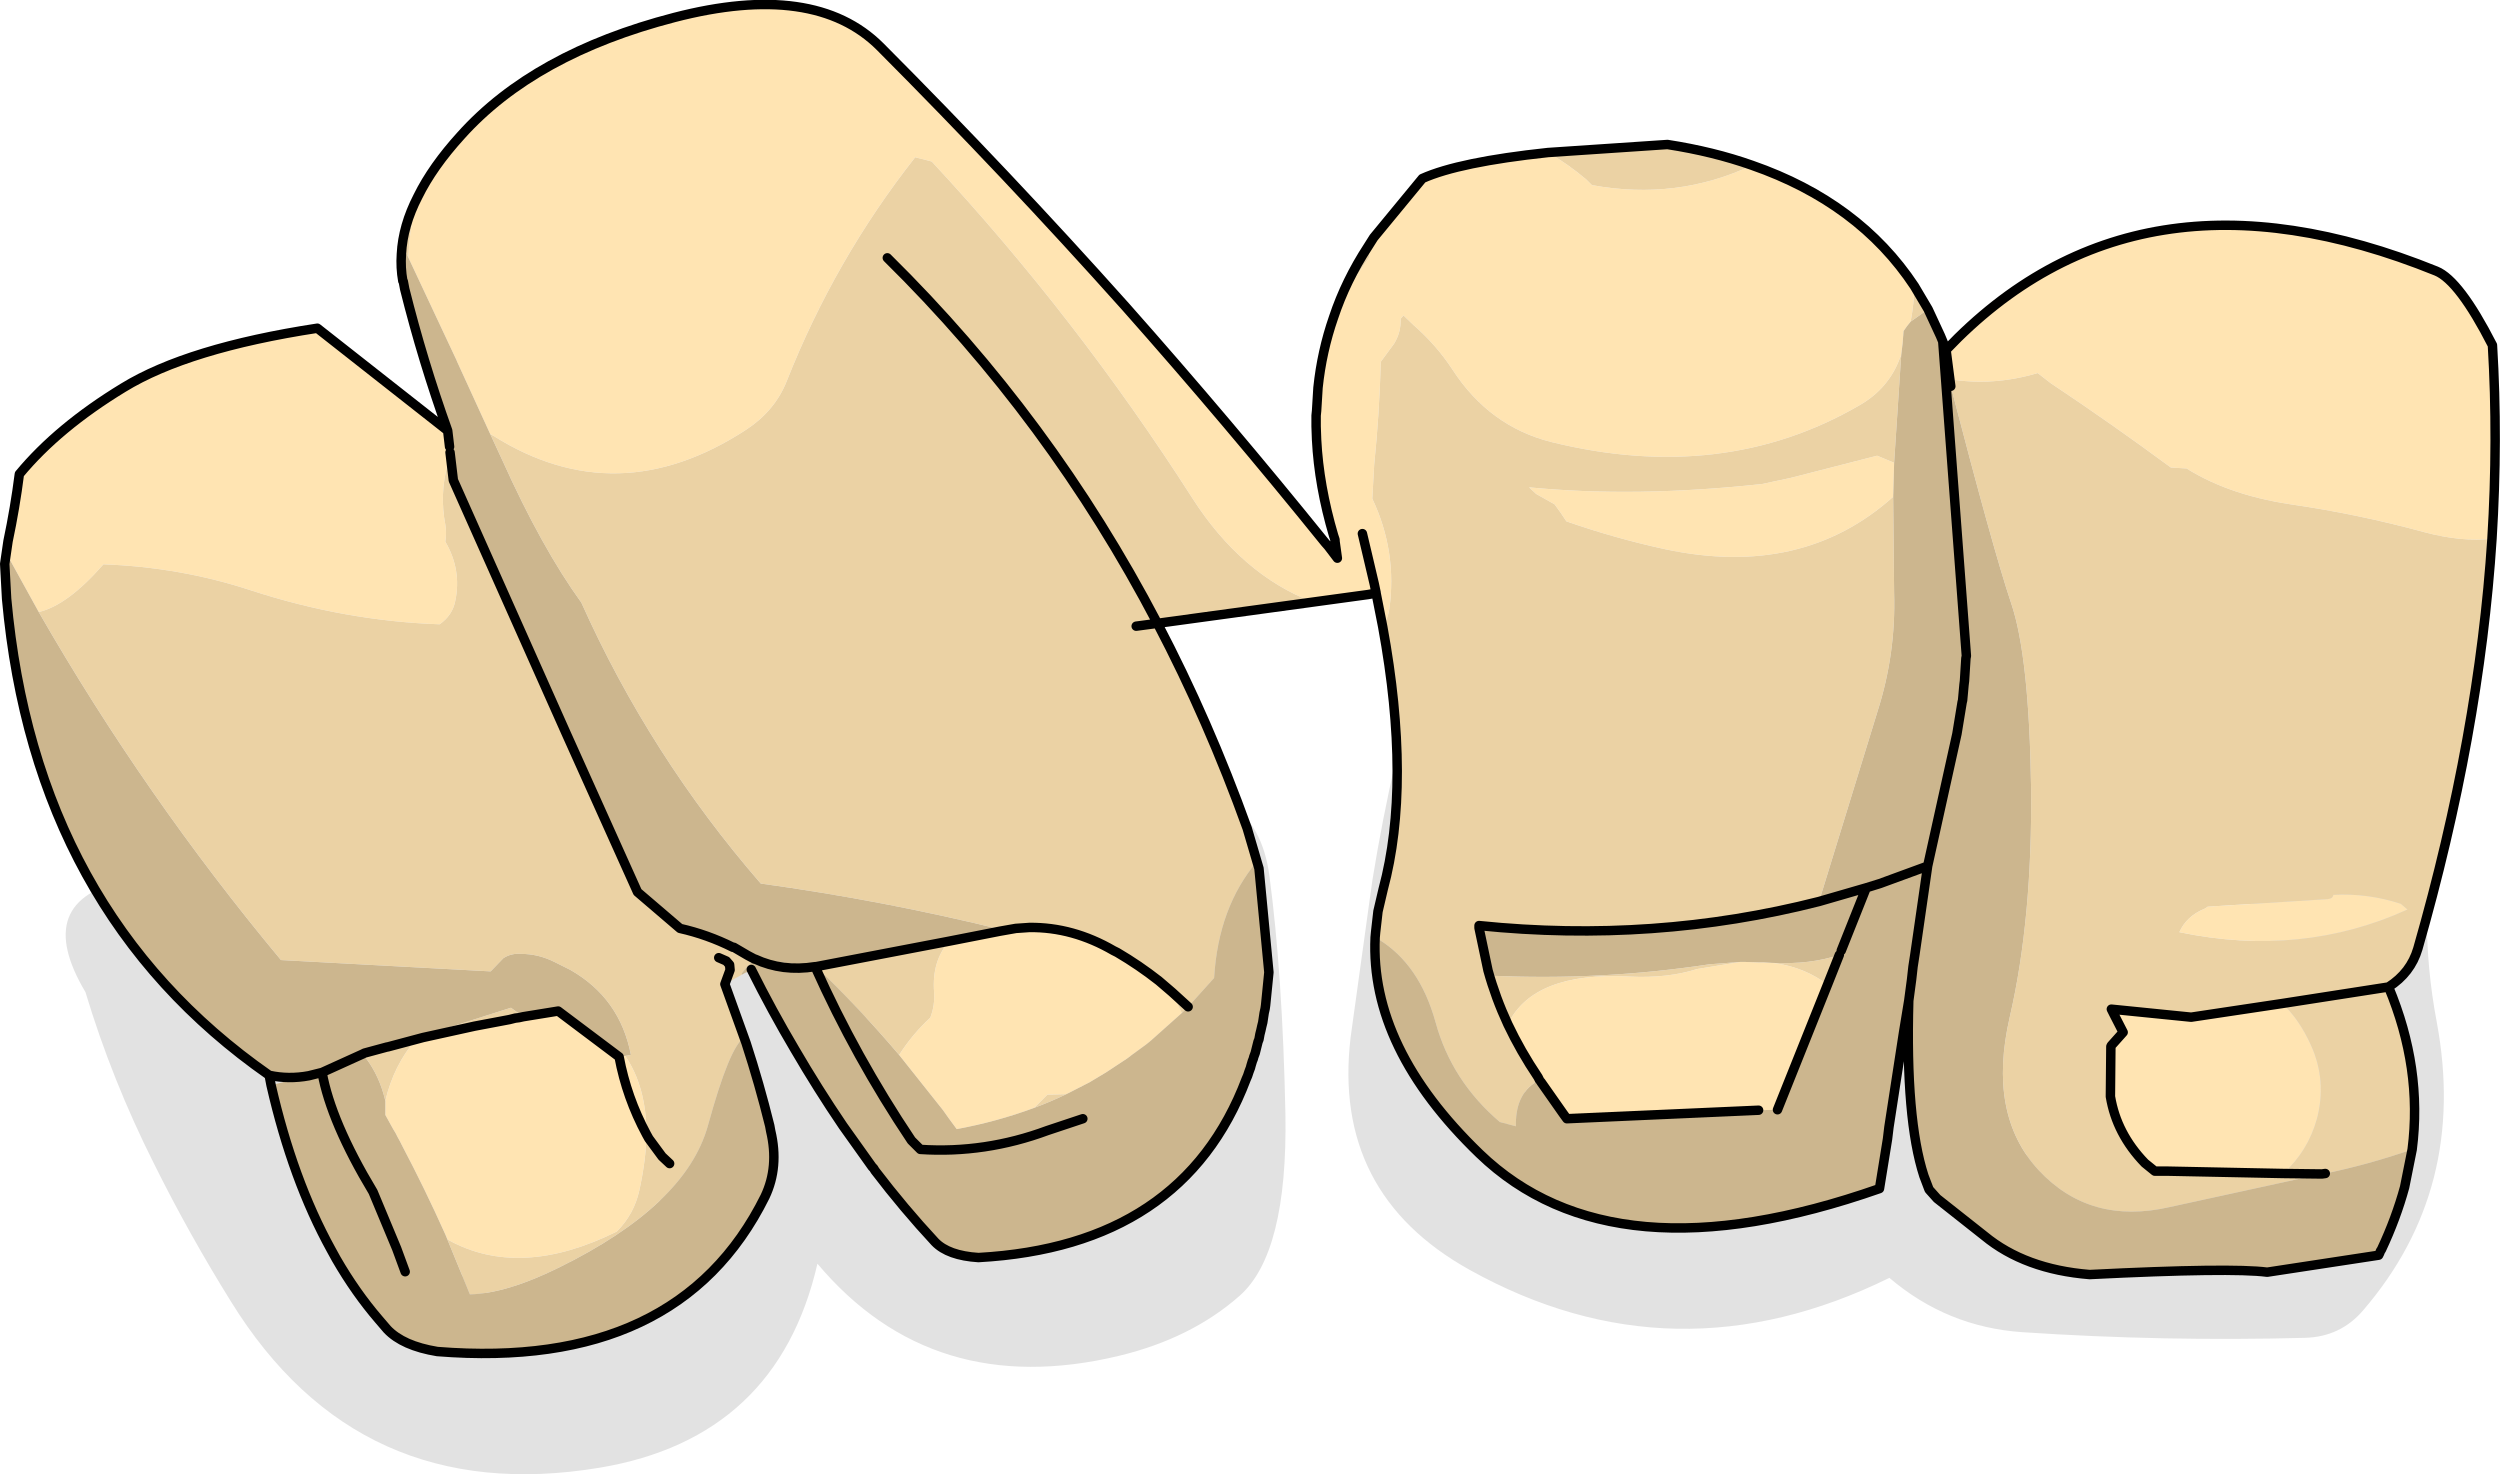 <?xml version="1.0" encoding="UTF-8" standalone="no"?>
<svg xmlns:xlink="http://www.w3.org/1999/xlink" height="156.1px" width="264.7px" xmlns="http://www.w3.org/2000/svg">
  <g transform="matrix(1.0, 0.0, 0.0, 1.0, 286.95, 234.95)">
    <path d="M-166.4 -151.9 Q-153.95 -152.75 -152.55 -142.25 -151.15 -131.75 -150.85 -117.0 -150.6 -102.25 -155.7 -97.75 -160.8 -93.25 -168.45 -91.4 -188.2 -86.65 -200.4 -101.15 -204.65 -82.7 -223.45 -79.55 -249.0 -75.3 -262.5 -97.15 -266.95 -104.3 -270.65 -111.75 -275.1 -120.6 -277.9 -129.9 -283.7 -139.65 -273.45 -141.8 -269.85 -142.55 -268.1 -139.45 -260.75 -126.5 -251.75 -114.7 -245.6 -106.5 -238.0 -99.9 -231.05 -93.85 -222.8 -99.0 -220.15 -100.65 -218.4 -103.4 -214.55 -114.6 -215.25 -126.6 -215.4 -128.8 -215.15 -131.15 -213.85 -142.9 -201.4 -138.2 -198.7 -137.2 -197.55 -134.45 -196.8 -132.6 -196.9 -130.65 L-196.45 -129.9 Q-195.0 -127.05 -194.3 -123.9 L-193.9 -122.4 -183.1 -111.2 Q-180.8 -108.85 -177.4 -108.15 L-176.9 -108.2 Q-173.2 -109.0 -169.65 -110.4 L-169.35 -111.2 Q-168.85 -113.75 -166.9 -115.65 L-166.15 -116.4 Q-168.3 -130.5 -171.5 -144.35 -172.15 -147.1 -169.9 -149.1 L-166.4 -151.9 M-47.4 -111.4 Q-47.15 -125.0 -48.55 -139.15 -49.25 -146.1 -44.4 -150.9 -30.15 -154.15 -30.0 -137.9 -30.0 -132.3 -28.95 -126.75 -25.65 -109.1 -36.75 -96.2 -39.15 -93.4 -42.9 -93.3 -57.9 -92.9 -72.85 -93.9 -80.8 -94.45 -86.9 -99.65 -109.7 -88.45 -131.35 -100.5 -145.9 -108.6 -143.95 -125.1 L-141.65 -141.7 Q-139.55 -154.7 -135.85 -166.9 L-135.15 -168.4 Q-127.85 -166.9 -128.75 -158.4 L-128.65 -157.65 Q-129.65 -141.65 -127.75 -125.4 L-127.4 -121.65 Q-117.6 -108.2 -101.15 -114.8 -95.5 -117.05 -90.9 -121.05 -86.65 -124.75 -81.7 -121.15 -77.55 -118.1 -74.1 -114.15 -72.2 -112.05 -69.4 -111.25 -58.1 -107.9 -47.4 -111.4" fill="#000000" fill-opacity="0.114" fill-rule="evenodd" stroke="none"/>
    <path d="M-242.7 -214.15 Q-241.15 -217.3 -238.15 -220.6 -230.4 -229.25 -215.55 -233.1 -200.7 -236.95 -193.75 -230.0 -180.3 -216.5 -167.75 -202.45 -156.9 -190.2 -146.65 -177.5 L-146.3 -177.1 -145.35 -175.85 -145.6 -177.65 -145.6 -177.8 -145.75 -178.25 Q-147.3 -183.5 -147.55 -188.4 L-147.6 -189.8 -147.6 -190.95 -147.55 -191.45 -147.4 -193.9 Q-147.0 -197.75 -145.75 -201.35 -144.2 -204.6 -141.95 -207.75 L-142.1 -208.85 -142.1 -208.9 -141.5 -209.8 -136.35 -216.05 Q-132.45 -217.8 -123.05 -218.8 -120.95 -217.6 -119.0 -215.95 L-118.4 -215.35 Q-109.4 -213.7 -101.45 -217.45 -90.1 -213.5 -84.25 -204.65 -84.3 -202.75 -84.65 -200.9 L-85.05 -200.4 -85.4 -199.9 -85.5 -198.6 -85.65 -197.35 -85.8 -197.0 Q-87.0 -193.8 -90.05 -192.05 -104.5 -183.65 -122.7 -188.15 -129.25 -189.8 -133.15 -195.8 -134.85 -198.4 -137.25 -200.5 L-138.35 -201.55 -138.65 -201.2 Q-138.6 -199.75 -139.35 -198.55 L-140.75 -196.65 Q-140.9 -191.1 -141.45 -185.75 L-141.65 -182.15 Q-139.0 -176.55 -139.85 -170.45 -140.0 -169.45 -140.55 -168.6 L-141.25 -172.15 -141.25 -172.2 -141.45 -173.15 -142.1 -172.0 -147.95 -171.2 Q-155.5 -174.1 -160.7 -182.2 -172.95 -201.35 -188.3 -217.85 L-190.05 -218.3 Q-198.55 -207.5 -203.65 -194.6 -204.9 -191.45 -207.95 -189.45 -221.6 -180.55 -234.7 -188.8 L-235.05 -189.0 -238.55 -196.65 -238.65 -196.9 -238.75 -197.1 -243.7 -207.65 Q-243.6 -211.05 -242.7 -214.15 M-142.7 -178.45 L-142.25 -176.55 -141.45 -173.15 -142.25 -176.55 -142.7 -178.45 M-142.1 -208.85 L-141.5 -209.8 -142.1 -208.85 M-23.1 -177.9 Q-26.3 -177.55 -30.25 -178.6 -37.2 -180.5 -44.4 -181.55 -51.4 -182.6 -56.05 -185.75 L-55.45 -185.35 -57.1 -185.45 Q-63.4 -190.1 -69.85 -194.4 L-71.2 -195.45 Q-75.9 -194.05 -80.5 -194.8 L-80.9 -197.9 Q-60.75 -219.1 -29.0 -206.25 -26.55 -205.25 -23.05 -198.4 -22.45 -188.4 -23.1 -177.9 M-45.2 -110.7 L-57.45 -110.95 -57.65 -110.95 -58.25 -110.95 Q-61.55 -113.05 -63.2 -117.55 L-63.3 -117.95 -63.5 -118.85 -63.45 -124.15 -63.4 -124.25 -62.15 -125.65 -63.15 -127.6 -62.9 -128.05 -54.95 -127.25 -45.3 -128.7 Q-43.5 -127.0 -42.3 -124.35 -40.55 -120.55 -41.65 -116.45 -42.6 -113.05 -45.2 -110.7 M-32.05 -138.65 Q-43.25 -133.55 -56.2 -136.25 -55.45 -137.95 -53.5 -138.75 L-53.2 -138.95 -40.5 -139.75 Q-39.95 -139.8 -39.9 -140.2 -36.25 -140.4 -32.75 -139.25 L-32.05 -138.65 M-86.4 -185.95 L-86.5 -182.35 Q-96.15 -173.7 -110.65 -176.8 -115.95 -177.95 -121.1 -179.75 L-121.7 -180.65 -122.35 -181.55 -124.3 -182.65 -125.05 -183.35 Q-113.8 -182.25 -100.4 -183.7 L-97.35 -184.35 -88.2 -186.7 -86.4 -185.95 M-99.35 -133.0 L-98.9 -132.95 Q-95.85 -132.5 -93.45 -130.7 L-98.75 -117.45 -100.75 -117.4 -121.05 -116.5 -121.45 -117.05 -123.8 -120.4 -123.95 -120.6 -124.1 -120.9 Q-125.95 -123.65 -127.3 -126.5 -124.6 -132.1 -114.4 -131.55 -110.4 -131.35 -107.25 -132.35 L-102.7 -133.1 -102.2 -133.1 -100.7 -133.05 -100.55 -133.05 -100.2 -133.05 -99.35 -133.0 M-191.75 -123.25 Q-190.35 -125.45 -188.45 -127.2 -187.95 -128.5 -188.05 -129.9 -188.3 -133.2 -186.45 -135.3 L-181.1 -136.35 -179.4 -136.65 -177.95 -136.75 Q-173.35 -136.8 -169.05 -134.3 L-168.65 -134.1 Q-166.35 -132.75 -164.25 -131.1 L-162.85 -129.95 -162.85 -129.9 -161.8 -127.7 -165.05 -124.8 -165.35 -124.55 -165.6 -124.35 -167.65 -122.85 -169.85 -121.4 -171.6 -120.35 -173.75 -119.25 -174.05 -119.1 -176.05 -119.05 -177.45 -117.65 Q-181.35 -116.2 -185.65 -115.4 L-186.5 -116.55 -187.1 -117.4 -191.75 -123.25 M-164.25 -131.1 L-162.85 -129.9 -164.25 -131.1 M-286.45 -175.25 L-286.1 -177.65 Q-285.35 -181.2 -284.9 -184.75 -280.8 -189.7 -273.9 -193.9 -267.05 -198.1 -253.35 -200.2 L-239.55 -189.35 -239.35 -187.65 -239.3 -187.1 -239.3 -187.05 -239.6 -185.6 Q-240.4 -182.55 -239.8 -179.4 -239.65 -178.55 -239.8 -177.6 -238.05 -174.6 -238.75 -171.3 -239.05 -169.8 -240.4 -168.85 -250.45 -169.2 -260.4 -172.45 -267.85 -174.9 -276.0 -175.2 -279.8 -170.85 -282.85 -170.15 L-286.3 -176.4 -286.45 -175.25 M-221.4 -123.05 L-220.75 -123.15 Q-218.5 -119.85 -218.5 -114.85 -218.55 -112.15 -219.25 -108.95 -219.8 -106.4 -221.65 -104.55 -231.95 -99.45 -239.55 -103.7 L-239.8 -104.25 Q-241.95 -109.05 -244.4 -113.7 L-244.6 -114.1 -244.85 -114.55 -245.05 -114.95 -245.35 -115.45 -246.15 -116.9 -246.15 -118.4 Q-245.25 -122.2 -242.9 -124.9 L-242.15 -125.1 -236.7 -126.3 -233.0 -127.0 -232.4 -127.15 -232.0 -127.2 -231.55 -127.3 -227.85 -127.9 -221.4 -123.05 Q-220.6 -118.75 -218.5 -114.85 -220.6 -118.75 -221.4 -123.05" fill="#ffe4b2" fill-rule="evenodd" stroke="none"/>
    <path d="M-242.7 -214.15 Q-243.6 -211.05 -243.7 -207.65 L-244.35 -209.0 -244.45 -208.05 Q-244.3 -211.05 -242.7 -214.15 M-235.05 -189.0 L-234.7 -188.8 Q-221.6 -180.55 -207.95 -189.45 -204.9 -191.45 -203.65 -194.6 -198.55 -207.5 -190.05 -218.3 L-188.3 -217.85 Q-172.95 -201.35 -160.7 -182.2 -155.5 -174.1 -147.95 -171.2 L-164.4 -168.95 Q-159.0 -158.65 -154.9 -147.25 L-153.65 -143.0 -153.85 -143.75 Q-157.95 -138.9 -158.4 -131.4 L-161.15 -128.35 -161.8 -127.7 -162.85 -129.9 -161.15 -128.35 -162.85 -129.9 -162.85 -129.95 -164.25 -131.1 Q-166.35 -132.75 -168.65 -134.1 L-169.05 -134.3 Q-173.35 -136.8 -177.95 -136.75 L-179.4 -136.65 -181.1 -136.35 -180.6 -136.45 Q-193.35 -139.6 -206.4 -141.4 -218.15 -154.95 -225.4 -171.15 -229.6 -176.95 -233.8 -186.3 L-235.05 -189.0 M-142.1 -172.0 L-141.45 -173.15 -141.25 -172.2 -141.25 -172.15 -142.1 -172.0 M-101.45 -217.45 Q-109.4 -213.7 -118.4 -215.35 L-119.0 -215.95 Q-120.95 -217.6 -123.05 -218.8 L-110.4 -219.65 Q-105.55 -218.9 -101.45 -217.45 M-142.1 -208.85 L-141.95 -207.75 Q-144.2 -204.6 -145.75 -201.35 -144.45 -205.25 -142.1 -208.85 M-80.5 -194.8 Q-75.9 -194.05 -71.2 -195.45 L-69.85 -194.4 Q-63.4 -190.1 -57.1 -185.45 L-55.45 -185.35 -56.05 -185.75 Q-51.4 -182.6 -44.4 -181.55 -37.2 -180.5 -30.25 -178.6 -26.3 -177.55 -23.1 -177.9 -24.45 -157.15 -30.95 -134.5 L-34.05 -130.45 Q-30.45 -121.85 -31.55 -113.25 -36.15 -111.65 -40.75 -110.7 L-41.1 -110.65 -41.15 -110.65 -57.2 -107.15 Q-65.65 -105.2 -71.1 -111.05 -76.55 -116.95 -74.15 -127.3 -71.75 -137.7 -71.9 -151.55 -72.1 -165.45 -74.0 -171.05 -75.9 -176.7 -80.4 -194.05 L-80.5 -194.8 M-45.2 -110.7 L-41.15 -110.65 -45.2 -110.7 Q-42.6 -113.05 -41.65 -116.45 -40.55 -120.55 -42.3 -124.35 -43.5 -127.0 -45.3 -128.7 L-54.95 -127.25 -62.9 -128.05 -63.4 -128.1 -63.15 -127.6 -63.4 -128.1 -62.9 -128.05 -63.15 -127.6 -62.15 -125.65 -63.4 -124.25 -63.45 -124.15 -63.5 -118.85 Q-62.85 -114.9 -59.85 -111.8 L-58.8 -110.95 -57.65 -110.95 -58.8 -110.95 -59.85 -111.8 Q-62.85 -114.9 -63.5 -118.85 L-63.3 -117.95 -63.2 -117.55 Q-61.55 -113.05 -58.25 -110.95 L-57.65 -110.95 -57.45 -110.95 -45.2 -110.7 M-34.05 -130.45 L-45.3 -128.7 -34.05 -130.45 M-84.85 -129.0 L-85.4 -125.65 -84.4 -132.6 -84.55 -131.25 -84.4 -132.6 -84.2 -133.9 -84.55 -131.25 -84.85 -129.0 M-141.05 -138.45 L-140.5 -140.8 Q-137.5 -151.95 -140.55 -168.6 -140.0 -169.45 -139.85 -170.45 -139.0 -176.55 -141.65 -182.15 L-141.45 -185.75 Q-140.9 -191.1 -140.75 -196.65 L-139.35 -198.55 Q-138.6 -199.75 -138.65 -201.2 L-138.35 -201.55 -137.25 -200.5 Q-134.85 -198.4 -133.15 -195.8 -129.25 -189.8 -122.7 -188.15 -104.5 -183.65 -90.05 -192.05 -87.0 -193.8 -85.8 -197.0 L-85.65 -197.35 -86.4 -185.95 -88.2 -186.7 -97.35 -184.35 -100.4 -183.7 Q-113.8 -182.25 -125.05 -183.35 L-124.3 -182.65 -122.35 -181.55 -121.7 -180.65 -121.1 -179.75 Q-115.95 -177.95 -110.65 -176.8 -96.15 -173.7 -86.5 -182.35 L-86.4 -172.2 Q-86.2 -165.75 -88.15 -159.65 L-94.35 -139.5 Q-111.8 -135.05 -130.35 -136.95 L-130.35 -136.7 -129.4 -132.2 -129.2 -131.65 Q-117.5 -131.1 -105.95 -132.85 L-102.7 -133.1 -107.25 -132.35 Q-110.4 -131.35 -114.4 -131.55 -124.6 -132.1 -127.3 -126.5 -125.95 -123.65 -124.1 -120.9 L-123.95 -120.6 Q-126.45 -119.35 -126.45 -115.9 L-126.45 -115.7 -128.15 -116.15 Q-133.25 -120.5 -134.95 -126.7 -136.65 -132.85 -141.0 -135.5 -140.7 -137.5 -140.9 -139.2 L-141.05 -138.45 M-32.05 -138.65 L-32.75 -139.25 Q-36.25 -140.4 -39.9 -140.2 -39.95 -139.8 -40.5 -139.75 L-53.2 -138.95 -53.5 -138.75 Q-55.45 -137.95 -56.2 -136.25 -43.25 -133.55 -32.05 -138.65 M-82.8 -202.2 L-84.65 -200.9 Q-84.3 -202.75 -84.25 -204.65 L-82.8 -202.2 M-93.45 -130.7 Q-95.85 -132.5 -98.9 -132.95 L-99.35 -133.0 Q-95.3 -132.8 -92.2 -133.85 L-93.45 -130.7 M-193.0 -207.65 Q-175.75 -190.65 -164.4 -168.95 L-166.65 -168.65 -164.4 -168.95 Q-175.75 -190.65 -193.0 -207.65 M-186.45 -135.3 Q-188.3 -133.2 -188.05 -129.9 -187.95 -128.5 -188.45 -127.2 -190.35 -125.45 -191.75 -123.25 -195.95 -128.2 -200.55 -132.6 L-186.45 -135.3 M-177.45 -117.65 L-176.05 -119.05 -174.05 -119.1 Q-175.7 -118.3 -177.45 -117.65 M-208.4 -131.75 L-210.2 -130.75 -207.95 -124.5 -208.15 -125.1 Q-209.7 -124.15 -212.0 -115.75 -214.35 -107.35 -227.75 -100.75 -233.3 -98.0 -237.2 -97.9 L-239.8 -104.25 -239.55 -103.7 Q-231.95 -99.45 -221.65 -104.55 -219.8 -106.4 -219.25 -108.95 -218.55 -112.15 -218.5 -114.85 -218.5 -119.85 -220.75 -123.15 L-221.4 -123.05 -220.15 -123.25 Q-221.3 -129.25 -226.55 -132.25 L-228.25 -133.1 Q-229.95 -133.95 -231.75 -133.95 -232.8 -134.05 -233.65 -133.5 L-235.0 -132.1 -257.2 -133.3 Q-271.65 -150.65 -282.85 -170.15 -279.8 -170.85 -276.0 -175.2 -267.85 -174.9 -260.4 -172.45 -250.45 -169.2 -240.4 -168.85 -239.05 -169.8 -238.75 -171.3 -238.05 -174.6 -239.8 -177.6 -239.65 -178.55 -239.8 -179.4 -240.4 -182.55 -239.6 -185.6 L-239.3 -187.05 -238.95 -184.1 -227.05 -157.4 -219.45 -140.5 -214.95 -136.65 Q-212.05 -136.0 -209.35 -134.65 L-209.25 -134.65 -207.8 -133.8 -207.05 -133.4 -207.0 -133.4 -207.85 -132.6 -208.4 -131.9 -208.4 -131.75 M-127.3 -126.5 Q-128.6 -129.3 -129.4 -132.2 -128.6 -129.3 -127.3 -126.5 M-216.05 -111.75 L-216.85 -112.5 -218.25 -114.4 -218.5 -114.85 -218.25 -114.4 -216.85 -112.5 -216.05 -111.75 M-242.15 -125.1 L-242.9 -124.9 Q-245.25 -122.2 -246.15 -118.4 L-246.35 -119.15 Q-247.05 -121.55 -248.55 -123.35 L-248.6 -123.4 -248.35 -123.45 -248.3 -123.45 -246.15 -123.9 -246.1 -124.05 -245.95 -124.1 -246.05 -124.05 -245.95 -124.1 -245.9 -124.1 -242.15 -125.1 -245.9 -124.1 -232.85 -128.25 -231.55 -127.3 -232.0 -127.2 -232.4 -127.15 -233.0 -127.0 -236.7 -126.3 -242.15 -125.1 M-248.55 -123.35 L-248.35 -123.45 -248.55 -123.35 M-210.85 -133.55 L-210.05 -133.2 -209.7 -132.8 -209.65 -132.25 -210.2 -130.75 -209.65 -132.25 -209.7 -132.8 -210.05 -133.2 -210.85 -133.55" fill="#ebd2a4" fill-rule="evenodd" stroke="none"/>
    <path d="M-243.7 -207.65 L-238.75 -197.1 -238.65 -196.9 -238.55 -196.65 -235.05 -189.0 -233.8 -186.3 Q-229.6 -176.95 -225.4 -171.15 -218.15 -154.95 -206.4 -141.4 -193.35 -139.6 -180.6 -136.45 L-181.1 -136.35 -186.45 -135.3 -200.55 -132.6 Q-195.95 -128.2 -191.75 -123.25 L-187.1 -117.4 -186.5 -116.55 -185.65 -115.4 Q-181.35 -116.2 -177.45 -117.65 -175.7 -118.3 -174.05 -119.1 L-173.75 -119.25 -171.6 -120.35 -169.85 -121.4 -167.65 -122.85 -165.6 -124.35 -165.35 -124.55 -165.05 -124.8 -161.8 -127.7 -161.15 -128.35 -158.4 -131.4 Q-157.95 -138.9 -153.85 -143.75 L-153.65 -143.0 -152.6 -132.0 -152.95 -128.5 -153.0 -128.15 -153.1 -127.7 -153.25 -126.7 -153.35 -126.3 -153.45 -125.85 -153.55 -125.45 -153.65 -124.9 -153.75 -124.65 -154.05 -123.45 -154.2 -123.05 -154.25 -122.85 -154.35 -122.6 -154.5 -122.1 -154.55 -121.9 -154.7 -121.5 -154.85 -121.05 -155.0 -120.7 Q-161.7 -103.0 -183.35 -101.8 -186.55 -102.0 -187.95 -103.45 -191.25 -107.0 -194.3 -111.0 L-194.45 -111.25 -194.6 -111.4 -197.7 -115.75 Q-200.35 -119.65 -202.8 -123.85 -205.2 -127.9 -207.4 -132.3 L-207.9 -132.0 -207.95 -132.0 -208.4 -131.75 -208.4 -131.9 -207.85 -132.6 -207.0 -133.4 Q-204.1 -132.05 -200.65 -132.6 L-200.55 -132.6 -200.65 -132.6 Q-196.35 -123.0 -190.45 -114.2 L-189.5 -113.25 Q-182.65 -112.8 -176.05 -115.25 L-172.3 -116.5 -176.05 -115.25 Q-182.65 -112.8 -189.5 -113.25 L-190.45 -114.2 Q-196.35 -123.0 -200.65 -132.6 L-206.2 -133.3 -207.05 -133.4 -207.8 -133.8 -209.25 -134.65 -209.35 -134.65 Q-212.05 -136.0 -214.95 -136.65 L-219.45 -140.5 -227.05 -157.4 -238.95 -184.1 -239.3 -187.05 -239.3 -187.1 -239.35 -187.65 -239.55 -189.35 Q-242.2 -196.75 -244.1 -204.35 L-244.25 -205.15 -244.3 -205.2 Q-244.55 -206.6 -244.45 -208.05 L-244.35 -209.0 -243.7 -207.65 M-80.9 -197.9 L-80.5 -194.8 -80.4 -194.05 Q-75.9 -176.7 -74.0 -171.05 -72.1 -165.45 -71.9 -151.55 -71.75 -137.7 -74.15 -127.3 -76.55 -116.95 -71.1 -111.05 -65.65 -105.2 -57.2 -107.15 L-41.15 -110.65 -41.1 -110.65 -40.75 -110.7 Q-36.15 -111.65 -31.55 -113.25 L-32.35 -109.25 Q-33.25 -105.95 -34.8 -102.65 L-34.9 -102.5 -35.0 -102.25 -35.1 -102.05 -46.9 -100.25 Q-50.7 -100.75 -65.7 -100.0 -72.55 -100.55 -76.85 -104.1 L-81.85 -108.05 -82.7 -109.0 -83.25 -110.45 Q-85.2 -116.45 -84.85 -129.0 L-84.55 -131.25 -84.2 -133.9 -84.4 -132.6 -85.4 -125.65 -86.95 -115.6 -86.9 -115.6 -87.1 -114.35 -87.95 -109.1 Q-116.2 -99.2 -130.3 -112.8 -141.9 -124.0 -141.35 -135.7 L-141.3 -136.25 -141.05 -138.45 -140.9 -139.2 Q-140.7 -137.5 -141.0 -135.5 -136.65 -132.85 -134.95 -126.7 -133.25 -120.5 -128.15 -116.15 L-126.45 -115.7 -126.45 -115.9 Q-126.45 -119.35 -123.95 -120.6 L-123.8 -120.4 -121.45 -117.05 -121.05 -116.5 -100.75 -117.4 -98.75 -117.45 -93.45 -130.7 -92.2 -133.85 Q-95.3 -132.8 -99.35 -133.0 L-100.2 -133.05 -100.55 -133.05 -100.7 -133.05 -102.2 -133.1 -102.7 -133.1 -105.95 -132.85 Q-117.5 -131.1 -129.2 -131.65 L-129.4 -132.2 -130.35 -136.7 -130.35 -136.95 Q-111.8 -135.05 -94.35 -139.5 L-88.15 -159.65 Q-86.2 -165.75 -86.4 -172.2 L-86.5 -182.35 -86.4 -185.95 -85.65 -197.35 -85.5 -198.6 -85.4 -199.9 -85.05 -200.4 -84.65 -200.9 -82.8 -202.2 -81.5 -199.4 -81.25 -198.8 -80.9 -197.9 M-81.25 -198.8 L-78.75 -165.5 -78.8 -165.25 -78.85 -164.45 -78.9 -163.65 -78.95 -162.85 -79.0 -162.45 -79.15 -160.8 -79.2 -160.6 -79.75 -157.25 -82.85 -143.25 -87.9 -141.4 -89.35 -140.95 -94.35 -139.5 -89.35 -140.95 -87.9 -141.4 -82.85 -143.25 -79.75 -157.25 -79.2 -160.6 -79.15 -160.8 -79.0 -162.45 -78.95 -162.85 -78.9 -163.65 -78.85 -164.45 -78.8 -165.25 -78.75 -165.5 -81.25 -198.8 M-84.2 -133.9 L-82.85 -143.25 -84.2 -133.9 M-92.0 -134.3 L-89.35 -140.95 -92.0 -134.3 M-87.1 -114.35 L-86.95 -115.6 -87.1 -114.35 M-207.95 -124.5 Q-206.55 -120.2 -205.45 -115.75 L-205.35 -115.2 Q-204.45 -111.4 -205.95 -108.25 -215.1 -89.8 -240.65 -91.85 L-245.95 -94.2 -246.85 -95.25 Q-249.3 -98.1 -251.35 -101.65 L-251.95 -102.65 -251.9 -102.65 Q-255.95 -110.0 -258.25 -120.05 L-254.25 -121.05 -252.85 -121.4 -258.45 -121.1 Q-283.25 -138.4 -286.25 -171.55 L-286.45 -175.25 -286.3 -176.4 -282.85 -170.15 Q-271.65 -150.65 -257.2 -133.3 L-235.0 -132.1 -233.65 -133.5 Q-232.8 -134.05 -231.75 -133.95 -229.95 -133.95 -228.25 -133.1 L-226.55 -132.25 Q-221.3 -129.25 -220.15 -123.25 L-221.4 -123.05 -227.85 -127.9 -231.55 -127.3 -232.85 -128.25 -245.9 -124.1 -245.95 -124.1 -246.05 -124.05 -245.95 -124.1 -246.1 -124.05 -246.15 -123.9 -248.3 -123.45 -248.35 -123.45 -248.6 -123.4 -248.55 -123.35 Q-247.05 -121.55 -246.35 -119.15 L-246.15 -118.4 -246.15 -116.9 -245.35 -115.45 -245.05 -114.95 -244.85 -114.55 -244.6 -114.1 -244.4 -113.7 Q-241.95 -109.05 -239.8 -104.25 L-237.2 -97.9 Q-233.3 -98.0 -227.75 -100.75 -214.35 -107.35 -212.0 -115.75 -209.7 -124.15 -208.15 -125.1 L-207.95 -124.5 M-248.55 -123.35 L-252.85 -121.4 -248.55 -123.35 M-245.95 -124.1 L-248.35 -123.45 -245.95 -124.1 M-251.9 -102.65 L-251.35 -101.65 -251.9 -102.65 M-244.05 -100.3 L-244.95 -102.75 -247.45 -108.75 Q-251.9 -116.15 -252.85 -121.4 -251.9 -116.15 -247.45 -108.75 L-244.95 -102.75 -244.05 -100.3" fill="#ccb68e" fill-rule="evenodd" stroke="none"/>
    <path d="M-145.75 -201.35 Q-147.0 -197.75 -147.4 -193.9 L-147.55 -191.45 -147.6 -190.95 -147.6 -189.8 -147.55 -188.4 Q-147.3 -183.5 -145.75 -178.25 L-145.6 -177.8 -145.6 -177.65 -145.35 -175.85 -146.3 -177.1 -146.65 -177.5 Q-156.9 -190.2 -167.75 -202.45 -180.3 -216.5 -193.75 -230.0 -200.7 -236.95 -215.55 -233.1 -230.4 -229.25 -238.15 -220.6 -241.15 -217.3 -242.7 -214.15 -244.3 -211.05 -244.45 -208.05 -244.55 -206.6 -244.3 -205.2 L-244.25 -205.15 -244.1 -204.35 Q-242.2 -196.75 -239.55 -189.35 L-239.35 -187.65 M-147.95 -171.2 L-142.1 -172.0 -141.25 -172.15 -141.25 -172.2 -141.45 -173.15 -142.25 -176.55 -142.7 -178.45 M-101.45 -217.45 Q-105.55 -218.9 -110.4 -219.65 L-123.05 -218.8 Q-132.45 -217.8 -136.35 -216.05 L-141.5 -209.8 -142.1 -208.85 Q-144.45 -205.25 -145.75 -201.35 M-23.1 -177.9 Q-22.45 -188.4 -23.05 -198.4 -26.55 -205.25 -29.0 -206.25 -60.75 -219.1 -80.9 -197.9 L-80.5 -194.8 -80.4 -194.05 M-41.15 -110.65 L-45.2 -110.7 -57.45 -110.95 -57.65 -110.95 -58.8 -110.95 -59.85 -111.8 Q-62.85 -114.9 -63.5 -118.85 L-63.45 -124.15 -63.4 -124.25 -62.15 -125.65 -63.15 -127.6 -63.4 -128.1 -62.9 -128.05 -54.95 -127.25 -45.3 -128.7 -34.05 -130.45 Q-30.45 -121.85 -31.55 -113.25 L-32.35 -109.25 Q-33.25 -105.95 -34.8 -102.65 L-34.9 -102.5 -35.0 -102.25 -35.1 -102.05 -46.9 -100.25 Q-50.7 -100.75 -65.7 -100.0 -72.55 -100.55 -76.85 -104.1 L-81.85 -108.05 -82.7 -109.0 -83.25 -110.45 Q-85.2 -116.45 -84.85 -129.0 L-85.4 -125.65 -86.95 -115.6 -87.1 -114.35 -87.95 -109.1 Q-116.2 -99.2 -130.3 -112.8 -141.9 -124.0 -141.35 -135.7 L-141.3 -136.25 -141.05 -138.45 -140.5 -140.8 Q-137.5 -151.95 -140.55 -168.6 L-141.25 -172.15 M-30.95 -134.5 Q-24.45 -157.15 -23.1 -177.9 M-34.05 -130.45 Q-31.7 -131.95 -30.95 -134.5 M-82.8 -202.2 L-84.25 -204.65 Q-90.1 -213.5 -101.45 -217.45 M-94.35 -139.5 L-89.35 -140.95 -87.9 -141.4 -82.85 -143.25 -79.75 -157.25 -79.2 -160.6 -79.15 -160.8 -79.0 -162.45 -78.95 -162.85 -78.9 -163.65 -78.85 -164.45 -78.8 -165.25 -78.75 -165.5 -81.25 -198.8 -81.5 -199.4 -82.8 -202.2 M-81.25 -198.8 L-80.9 -197.9 M-127.3 -126.5 Q-125.95 -123.65 -124.1 -120.9 L-123.95 -120.6 M-123.8 -120.4 L-121.45 -117.05 -121.05 -116.5 -100.75 -117.4 M-98.75 -117.45 L-93.45 -130.7 -92.2 -133.85 M-84.4 -132.6 L-84.55 -131.25 -84.85 -129.0 M-84.2 -133.9 L-84.4 -132.6 M-89.35 -140.95 L-92.0 -134.3 M-82.85 -143.25 L-84.2 -133.9 M-40.75 -110.7 L-41.1 -110.65 M-166.65 -168.65 L-164.4 -168.95 Q-175.75 -190.65 -193.0 -207.65 M-162.85 -129.9 L-164.25 -131.1 Q-166.35 -132.75 -168.65 -134.1 L-169.05 -134.3 Q-173.35 -136.8 -177.95 -136.75 L-179.4 -136.65 -181.1 -136.35 -186.45 -135.3 -200.55 -132.6 -200.65 -132.6 Q-196.35 -123.0 -190.45 -114.2 L-189.5 -113.25 Q-182.65 -112.8 -176.05 -115.25 L-172.3 -116.5 M-161.15 -128.35 L-162.85 -129.9 M-153.65 -143.0 L-154.9 -147.25 Q-159.0 -158.65 -164.4 -168.95 L-147.95 -171.2 M-153.65 -143.0 L-152.6 -132.0 -152.95 -128.5 -153.0 -128.15 -153.1 -127.7 -153.25 -126.7 -153.35 -126.3 -153.45 -125.85 -153.55 -125.45 -153.65 -124.9 -153.75 -124.65 -154.05 -123.45 -154.2 -123.05 -154.25 -122.85 -154.35 -122.6 -154.5 -122.1 -154.55 -121.9 -154.7 -121.5 -154.85 -121.05 -155.0 -120.7 Q-161.7 -103.0 -183.35 -101.8 -186.55 -102.0 -187.95 -103.45 -191.25 -107.0 -194.3 -111.0 L-194.45 -111.25 -194.6 -111.4 -197.7 -115.75 Q-200.35 -119.65 -202.8 -123.85 -205.2 -127.9 -207.4 -132.3 M-210.2 -130.75 L-207.95 -124.5 Q-206.55 -120.2 -205.45 -115.75 L-205.35 -115.2 Q-204.45 -111.4 -205.95 -108.25 -215.1 -89.8 -240.65 -91.85 -244.3 -92.45 -245.95 -94.2 L-246.85 -95.25 Q-249.3 -98.1 -251.35 -101.65 L-251.9 -102.65 Q-255.95 -110.0 -258.25 -120.05 L-258.45 -121.1 Q-283.25 -138.4 -286.25 -171.55 L-286.45 -175.25 -286.1 -177.65 Q-285.35 -181.2 -284.9 -184.75 -280.8 -189.7 -273.9 -193.9 -267.05 -198.1 -253.35 -200.2 L-239.55 -189.35 M-94.35 -139.5 Q-111.8 -135.05 -130.35 -136.95 L-130.35 -136.7 -129.4 -132.2 Q-128.6 -129.3 -127.3 -126.5 M-239.3 -187.05 L-238.95 -184.1 -227.05 -157.4 -219.45 -140.5 -214.95 -136.65 Q-212.05 -136.0 -209.35 -134.65 L-209.25 -134.65 -207.8 -133.8 -207.05 -133.4 -207.0 -133.4 Q-204.1 -132.05 -200.65 -132.6 M-218.5 -114.85 L-218.25 -114.4 -216.85 -112.5 -216.05 -111.75 M-218.5 -114.85 Q-220.6 -118.75 -221.4 -123.05 L-227.85 -127.9 -231.55 -127.3 -232.0 -127.2 -232.4 -127.15 -233.0 -127.0 -236.7 -126.3 -242.15 -125.1 -245.9 -124.1 -245.95 -124.1 -248.35 -123.45 -248.55 -123.35 -252.85 -121.4 Q-251.9 -116.15 -247.45 -108.75 L-244.95 -102.75 -244.05 -100.3 M-258.45 -121.1 Q-256.4 -120.65 -254.25 -121.05 L-252.85 -121.4 M-210.2 -130.75 L-209.65 -132.25 -209.7 -132.8 -210.05 -133.2 -210.85 -133.55" fill="none" stroke="#000000" stroke-linecap="round" stroke-linejoin="round" stroke-width="1.0"/>
  </g>
</svg>
